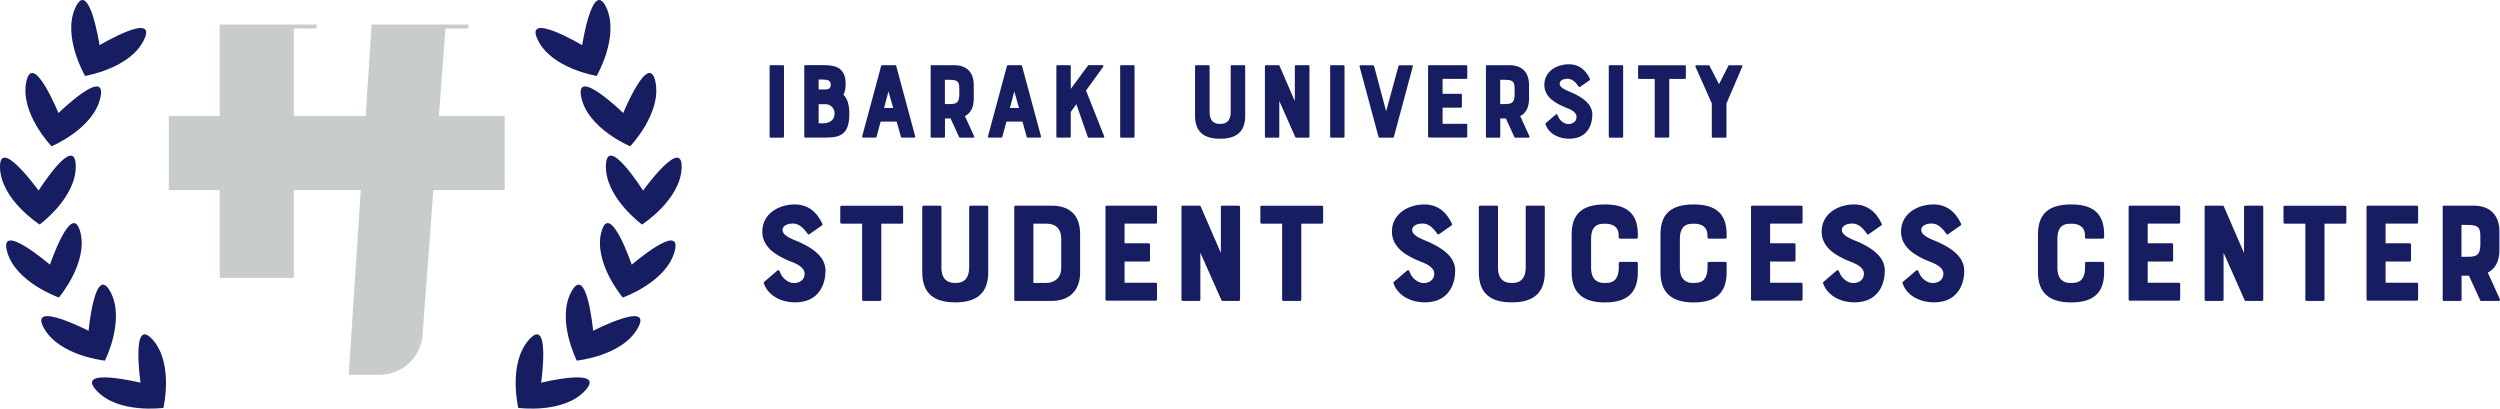 <?xml version="1.0" encoding="UTF-8"?>
<svg id="_レイヤー_2" data-name="レイヤー 2" xmlns="http://www.w3.org/2000/svg" viewBox="0 0 432.66 70.72">
  <defs>
    <style>
      .cls-1 {
        fill: #171d61;
      }

      .cls-1, .cls-2 {
        stroke-width: 0px;
      }

      .cls-2 {
        fill: #c8cccd;
      }
    </style>
  </defs>
  <g id="_レイヤー_1-2" data-name="レイヤー 1">
    <g>
      <path class="cls-2" d="M87.36,20.09h-11.4l1.13-15.15h3.97v-.7h-16.77v.35h0l-1.01,15.5h-12.43V4.94h3.94v-.7h-16.77v.7h0v15.15h-8.81v12.83h8.81v15.17h12.83v-15.17h11.59l-2.09,31.94h5.33c4.14,0,7.49-3.35,7.49-7.49l1.83-24.45h12.35v-12.83Z"/>
      <g>
        <g>
          <path class="cls-1" d="M26.38,58.74c3.73,4.11,1.9,11.85,1.9,11.85,0,0-7.88,1.08-11.61-3.03-3.73-4.11,7.65-1.33,7.65-1.33,0,0-1.67-11.6,2.06-7.49Z"/>
          <path class="cls-1" d="M19.08,50.45c2.67,4.86-.92,11.96-.92,11.96,0,0-7.91-.79-10.58-5.66-2.67-4.86,7.75.5,7.75.5,0,0,1.08-11.67,3.75-6.8Z"/>
          <path class="cls-1" d="M13.88,40.07c1.46,5.35-3.69,11.42-3.69,11.42,0,0-7.51-2.62-8.97-7.97-1.46-5.35,7.42,2.29,7.42,2.29,0,0,3.77-11.09,5.23-5.74Z"/>
          <path class="cls-1" d="M13.11,28.62c.17,5.55-6.25,10.24-6.25,10.24C6.86,38.86.17,34.57,0,29.02c-.17-5.55,6.68,3.96,6.68,3.96,0,0,6.26-9.91,6.43-4.36Z"/>
          <path class="cls-1" d="M17.39,16.82c-1.13,5.43-8.47,8.5-8.47,8.5,0,0-5.5-5.74-4.37-11.17,1.13-5.43,5.57,5.41,5.57,5.41,0,0,8.4-8.17,7.27-2.74Z"/>
          <path class="cls-1" d="M24.94,6.85c-2.37,5.02-10.22,6.29-10.22,6.29,0,0-4.01-6.87-1.65-11.88,2.37-5.02,4.16,6.56,4.16,6.56,0,0,10.07-5.99,7.71-.97Z"/>
        </g>
        <g>
          <path class="cls-1" d="M91.59,58.74c-3.73,4.11-1.9,11.85-1.9,11.85,0,0,7.88,1.08,11.61-3.03,3.73-4.11-7.65-1.33-7.65-1.33,0,0,1.67-11.6-2.06-7.49Z"/>
          <path class="cls-1" d="M98.9,50.45c-2.67,4.86.92,11.96.92,11.96,0,0,7.91-.79,10.58-5.66,2.67-4.86-7.75.5-7.75.5,0,0-1.08-11.67-3.75-6.8Z"/>
          <path class="cls-1" d="M104.09,40.07c-1.46,5.35,3.69,11.42,3.69,11.42,0,0,7.51-2.62,8.97-7.97,1.46-5.35-7.42,2.29-7.42,2.29,0,0-3.77-11.09-5.23-5.74Z"/>
          <path class="cls-1" d="M104.86,28.62c-.17,5.55,6.25,10.24,6.25,10.24,0,0,6.69-4.3,6.86-9.84s-6.68,3.96-6.68,3.96c0,0-6.26-9.91-6.43-4.36Z"/>
          <path class="cls-1" d="M100.59,16.82c1.13,5.43,8.47,8.5,8.47,8.5,0,0,5.5-5.74,4.37-11.17-1.13-5.43-5.57,5.41-5.57,5.41,0,0-8.4-8.17-7.27-2.74Z"/>
          <path class="cls-1" d="M93.04,6.85c2.37,5.02,10.22,6.29,10.22,6.29,0,0,4.01-6.87,1.65-11.88-2.37-5.02-4.16,6.56-4.16,6.56,0,0-10.07-5.99-7.71-.97Z"/>
        </g>
      </g>
    </g>
    <g>
      <path class="cls-1" d="M142.86,46.86c0,.75-.12,2.2-.95,3.42-.92,1.38-2.37,2.05-4.37,2.05-2.12,0-4.6-1.02-5.37-3.35-.03-.07,0-.15.08-.2l2.3-1.97c.1-.08.25-.08.33.05.05.12.15.33.27.58.38.77,1.28,1.55,2.27,1.55.78,0,1.83-.42,1.83-1.62s-1.58-1.8-2.55-2.17c-1.12-.45-2.27-1.02-3.25-1.87-1.02-.95-1.52-2-1.52-3.25,0-3.12,2.87-4.7,5.6-4.7,2.15,0,3.75,1.12,4.8,3.35.05.1,0,.23-.08.28l-2.22,1.55c-.1.05-.15.05-.25-.08-.85-1.22-1.6-1.8-2.6-1.8-.52,0-1.75.2-1.75,1.12,0,1.12,2.07,1.7,3.07,2.17,1.9.9,4.37,2.32,4.37,4.9Z"/>
      <path class="cls-1" d="M145.42,38.49v-2.67c0-.12.1-.22.23-.22h10.42c.12,0,.23.1.23.22v2.67c0,.12-.1.22-.23.22h-3.55v13.15c0,.12-.1.22-.22.22h-2.87c-.12,0-.23-.1-.23-.22v-13.15h-3.55c-.12,0-.23-.1-.23-.22Z"/>
      <path class="cls-1" d="M167.74,35.81c0-.12.1-.22.22-.22h2.85c.12,0,.22.1.22.22v11.3c0,3.6-1.97,5.22-5.7,5.22-3.52,0-5.72-1.4-5.72-5.22v-11.3c0-.12.1-.22.22-.22h2.87c.12,0,.23.1.23.22v10.5c0,2.17,1.22,2.65,2.25,2.65h.3c1.55,0,2.25-1.05,2.25-2.65v-10.5Z"/>
      <path class="cls-1" d="M185.81,36.99c.75.83,1.12,2.05,1.12,3.55v6.62c0,3.02-1.75,4.92-4.95,4.92h-6.25c-.12,0-.2-.1-.2-.22v-16.05c0-.12.07-.22.2-.22h6.25c1.7,0,2.97.47,3.82,1.4ZM183.66,41.29c0-1.58-.83-2.58-2.57-2.58h-2.25v10.25h2.25c1.5,0,2.57-.97,2.57-2.55v-5.12Z"/>
      <path class="cls-1" d="M191.32,51.86v-16.05c0-.12.08-.22.2-.22h8.5c.12,0,.22.1.22.22v2.67c0,.12-.1.22-.22.22h-5.4v3.4h4.2c.12,0,.2.1.2.22v2.72c0,.12-.08.22-.2.22h-4.2v3.67h5.4c.12,0,.22.1.22.22v2.67c0,.12-.1.22-.22.22h-8.5c-.12,0-.2-.1-.2-.22Z"/>
      <path class="cls-1" d="M211.51,35.59h2.87c.12,0,.23.1.23.22v16.05c0,.12-.1.22-.23.22h-2.77c-.1,0-.2-.05-.22-.12l-3.65-8.22v8.12c0,.12-.1.22-.22.22h-2.85c-.12,0-.2-.1-.2-.22v-16.05c0-.12.08-.22.2-.22h2.95c.1,0,.15.08.17.12l3.5,8.07v-7.97c0-.12.1-.22.22-.22Z"/>
      <path class="cls-1" d="M218.12,38.49v-2.67c0-.12.1-.22.22-.22h10.42c.12,0,.23.1.23.22v2.67c0,.12-.1.22-.23.22h-3.55v13.15c0,.12-.1.22-.23.22h-2.87c-.12,0-.22-.1-.22-.22v-13.15h-3.55c-.12,0-.22-.1-.22-.22Z"/>
      <path class="cls-1" d="M251.84,46.86c0,.75-.12,2.2-.95,3.42-.92,1.38-2.37,2.05-4.37,2.05-2.12,0-4.6-1.02-5.37-3.35-.02-.07,0-.15.08-.2l2.3-1.97c.1-.08.25-.08.33.05.05.12.15.33.27.58.38.77,1.27,1.55,2.27,1.55.77,0,1.82-.42,1.82-1.62s-1.57-1.8-2.55-2.17c-1.12-.45-2.27-1.02-3.25-1.87-1.03-.95-1.53-2-1.53-3.25,0-3.12,2.88-4.7,5.6-4.7,2.15,0,3.75,1.12,4.8,3.35.05.1,0,.23-.07.28l-2.22,1.55c-.1.05-.15.05-.25-.08-.85-1.22-1.6-1.8-2.6-1.8-.52,0-1.75.2-1.75,1.12,0,1.12,2.08,1.7,3.07,2.17,1.9.9,4.38,2.32,4.38,4.9Z"/>
      <path class="cls-1" d="M264.04,35.81c0-.12.1-.22.23-.22h2.85c.12,0,.23.1.23.22v11.3c0,3.6-1.97,5.22-5.7,5.22-3.52,0-5.72-1.4-5.72-5.22v-11.3c0-.12.1-.22.23-.22h2.87c.12,0,.22.1.22.22v10.5c0,2.17,1.22,2.65,2.25,2.65h.3c1.55,0,2.25-1.05,2.25-2.65v-10.5Z"/>
      <path class="cls-1" d="M280.16,45.54c0-.12.1-.22.22-.22h2.85c.12,0,.22.1.22.22v1.58c0,3.67-1.97,5.22-5.7,5.22-3.47,0-5.75-1.38-5.75-5.22v-6.57c0-3.7,2.02-5.17,5.75-5.17,3.52,0,5.7,1.35,5.7,5.17v.52c0,.12-.1.23-.22.23h-2.87c-.12,0-.23-.1-.23-.23v-.4c0-1.38-1.02-1.95-2.25-1.95h-.3c-.83,0-1.38.23-1.75.73-.35.47-.47,1.1-.47,1.92v4.95c0,2.17,1.22,2.65,2.22,2.65h.3c.83,0,1.4-.23,1.77-.72.33-.45.5-1.08.5-1.92v-.78Z"/>
      <path class="cls-1" d="M295.51,45.54c0-.12.1-.22.23-.22h2.85c.12,0,.23.1.23.22v1.58c0,3.67-1.97,5.22-5.7,5.22-3.47,0-5.75-1.38-5.75-5.22v-6.57c0-3.7,2.02-5.17,5.75-5.17,3.52,0,5.7,1.35,5.7,5.17v.52c0,.12-.1.23-.23.23h-2.87c-.12,0-.22-.1-.22-.23v-.4c0-1.38-1.02-1.95-2.25-1.95h-.3c-.82,0-1.37.23-1.75.73-.35.47-.48,1.1-.48,1.92v4.95c0,2.17,1.23,2.65,2.22,2.65h.3c.82,0,1.4-.23,1.77-.72.32-.45.5-1.08.5-1.92v-.78Z"/>
      <path class="cls-1" d="M303.04,51.86v-16.05c0-.12.08-.22.2-.22h8.5c.12,0,.22.1.22.22v2.67c0,.12-.1.22-.22.22h-5.4v3.4h4.2c.12,0,.2.1.2.22v2.72c0,.12-.08.22-.2.22h-4.2v3.67h5.4c.12,0,.22.1.22.22v2.67c0,.12-.1.22-.22.22h-8.5c-.12,0-.2-.1-.2-.22Z"/>
      <path class="cls-1" d="M326.19,46.86c0,.75-.12,2.2-.95,3.42-.92,1.38-2.37,2.05-4.37,2.05-2.12,0-4.6-1.02-5.37-3.35-.03-.07,0-.15.08-.2l2.3-1.97c.1-.08.25-.08.33.05.05.12.15.33.27.58.38.77,1.28,1.55,2.27,1.55.78,0,1.83-.42,1.83-1.62s-1.58-1.8-2.55-2.17c-1.12-.45-2.27-1.02-3.25-1.87-1.02-.95-1.52-2-1.52-3.25,0-3.12,2.87-4.7,5.6-4.7,2.15,0,3.75,1.12,4.8,3.35.05.1,0,.23-.08.28l-2.22,1.55c-.1.05-.15.05-.25-.08-.85-1.22-1.6-1.8-2.6-1.8-.53,0-1.75.2-1.75,1.12,0,1.12,2.07,1.7,3.07,2.17,1.9.9,4.37,2.32,4.37,4.9Z"/>
      <path class="cls-1" d="M339.94,46.86c0,.75-.12,2.2-.95,3.42-.92,1.38-2.37,2.05-4.37,2.05-2.12,0-4.6-1.02-5.37-3.35-.02-.07,0-.15.08-.2l2.3-1.97c.1-.08.25-.08.32.05.05.12.15.33.28.58.38.77,1.27,1.55,2.27,1.55.77,0,1.83-.42,1.83-1.62s-1.58-1.8-2.55-2.17c-1.12-.45-2.27-1.02-3.25-1.87-1.03-.95-1.53-2-1.53-3.25,0-3.12,2.88-4.7,5.6-4.7,2.15,0,3.75,1.12,4.8,3.35.05.1,0,.23-.08.28l-2.22,1.55c-.1.05-.15.05-.25-.08-.85-1.22-1.6-1.8-2.6-1.8-.52,0-1.75.2-1.75,1.12,0,1.12,2.07,1.7,3.07,2.17,1.9.9,4.37,2.32,4.37,4.9Z"/>
      <path class="cls-1" d="M360.86,45.54c0-.12.1-.22.22-.22h2.85c.12,0,.22.1.22.22v1.58c0,3.67-1.97,5.22-5.7,5.22-3.47,0-5.75-1.38-5.75-5.22v-6.57c0-3.7,2.03-5.17,5.75-5.17,3.52,0,5.7,1.35,5.7,5.17v.52c0,.12-.1.23-.22.23h-2.87c-.12,0-.23-.1-.23-.23v-.4c0-1.38-1.02-1.95-2.25-1.95h-.3c-.83,0-1.38.23-1.75.73-.35.47-.47,1.1-.47,1.92v4.95c0,2.17,1.22,2.65,2.22,2.65h.3c.83,0,1.4-.23,1.77-.72.33-.45.5-1.08.5-1.92v-.78Z"/>
      <path class="cls-1" d="M368.39,51.86v-16.05c0-.12.07-.22.2-.22h8.5c.12,0,.22.1.22.22v2.67c0,.12-.1.22-.22.22h-5.4v3.4h4.2c.12,0,.2.1.2.22v2.72c0,.12-.07.22-.2.22h-4.2v3.67h5.4c.12,0,.22.1.22.22v2.67c0,.12-.1.22-.22.22h-8.5c-.12,0-.2-.1-.2-.22Z"/>
      <path class="cls-1" d="M388.59,35.59h2.87c.12,0,.23.1.23.22v16.05c0,.12-.1.22-.23.22h-2.77c-.1,0-.2-.05-.22-.12l-3.65-8.22v8.12c0,.12-.1.22-.23.22h-2.85c-.12,0-.2-.1-.2-.22v-16.05c0-.12.08-.22.2-.22h2.95c.1,0,.15.08.17.12l3.5,8.07v-7.97c0-.12.1-.22.22-.22Z"/>
      <path class="cls-1" d="M395.19,38.49v-2.67c0-.12.1-.22.23-.22h10.42c.12,0,.23.1.23.22v2.67c0,.12-.1.22-.23.22h-3.55v13.15c0,.12-.1.22-.22.22h-2.87c-.12,0-.23-.1-.23-.22v-13.15h-3.55c-.12,0-.23-.1-.23-.22Z"/>
      <path class="cls-1" d="M409.56,51.86v-16.05c0-.12.08-.22.2-.22h8.5c.12,0,.23.1.23.22v2.67c0,.12-.1.22-.23.22h-5.4v3.4h4.2c.12,0,.2.1.2.22v2.72c0,.12-.08.22-.2.22h-4.2v3.67h5.4c.12,0,.23.1.23.22v2.67c0,.12-.1.22-.23.22h-8.5c-.12,0-.2-.1-.2-.22Z"/>
      <path class="cls-1" d="M430.54,47.16l2.1,4.62c.08.15-.03.3-.17.3h-3.07c-.1,0-.15-.05-.17-.12l-1.95-4.25h-1.27v4.15c0,.12-.1.22-.22.22h-2.88c-.1,0-.17-.1-.17-.22v-16.05c0-.12.08-.22.17-.22h5.2c2.77,0,4.45,1.58,4.45,4.5v3.15c0,.88-.15,1.7-.45,2.32-.35.72-.85,1.27-1.55,1.6ZM429.26,40.84c0-1.75-.65-1.92-2.55-1.92h-.72v5.52h.72c1.58,0,2.5-.02,2.55-1.97v-1.62Z"/>
    </g>
    <g>
      <path class="cls-1" d="M133.19,23.65v-12.2c0-.09.06-.17.15-.17h2.17c.09,0,.17.08.17.17v12.2c0,.09-.08.17-.17.17h-2.17c-.09,0-.15-.08-.15-.17Z"/>
      <path class="cls-1" d="M145.96,16.39c.72.68,1.03,1.79,1.03,3.32,0,1.63-.34,2.79-1.12,3.4-.74.59-1.79.7-2.83.7h-3.7c-.1,0-.15-.08-.15-.17v-12.2c0-.09.06-.17.15-.17h3.04c1.03,0,2.09.08,2.81.55.89.57,1.16,1.6,1.16,2.7,0,.74-.11,1.39-.38,1.86ZM141.68,15.48h1.16c.61,0,.93-.19.93-.85s-.49-.86-1.33-.86h-.76v1.71ZM144.44,19.66c0-.91-.65-1.63-1.62-1.63h-1.14v3.31h.72c1.04,0,2.03-.46,2.03-1.67Z"/>
      <path class="cls-1" d="M152.61,11.28h2.36c.08,0,.11.06.13.11l3.29,12.21c.02.11-.06.21-.17.21h-2.17c-.06,0-.11-.04-.13-.11l-.74-2.66h-2.77l-.72,2.66c-.02.08-.06.11-.13.11h-2.18c-.11,0-.19-.09-.17-.21l3.29-12.21c.02-.06.06-.11.13-.11ZM154.58,18.69l-.82-2.87-.76,2.87h1.58Z"/>
      <path class="cls-1" d="M166.99,20.08l1.6,3.51c.06.11-.02.23-.13.23h-2.34c-.08,0-.11-.04-.13-.09l-1.48-3.23h-.97v3.15c0,.09-.08.17-.17.17h-2.18c-.08,0-.13-.08-.13-.17v-12.2c0-.09.06-.17.13-.17h3.95c2.11,0,3.38,1.2,3.38,3.42v2.39c0,.66-.11,1.29-.34,1.77-.27.55-.65.97-1.18,1.22ZM166.02,15.27c0-1.33-.49-1.46-1.94-1.46h-.55v4.2h.55c1.2,0,1.9-.02,1.94-1.5v-1.24Z"/>
      <path class="cls-1" d="M174.38,11.28h2.36c.08,0,.11.06.13.11l3.29,12.21c.02.11-.06.21-.17.21h-2.17c-.06,0-.11-.04-.13-.11l-.74-2.66h-2.77l-.72,2.66c-.02.08-.06.11-.13.11h-2.18c-.11,0-.19-.09-.17-.21l3.29-12.21c.02-.06.06-.11.13-.11ZM176.36,18.69l-.82-2.87-.76,2.87h1.58Z"/>
      <path class="cls-1" d="M190.93,11.55l-2.98,4.12,3.15,7.94c.04.09-.02.21-.15.21h-2.56c-.06,0-.11-.04-.13-.11l-1.98-5.68-.97,1.33v4.29c0,.09-.08.17-.17.17h-2.17c-.09,0-.15-.08-.15-.17v-12.2c0-.09.06-.17.15-.17h2.17c.09,0,.17.08.17.17v3.93l2.98-4.03c.06-.08.08-.08.15-.08h2.36c.13,0,.21.15.13.27Z"/>
      <path class="cls-1" d="M193.86,23.65v-12.2c0-.09.06-.17.15-.17h2.17c.09,0,.17.08.17.17v12.2c0,.09-.08.17-.17.17h-2.17c-.09,0-.15-.08-.15-.17Z"/>
      <path class="cls-1" d="M212.99,11.45c0-.09.08-.17.17-.17h2.17c.1,0,.17.08.17.17v8.59c0,2.74-1.5,3.97-4.33,3.97-2.68,0-4.35-1.06-4.35-3.97v-8.59c0-.09.08-.17.17-.17h2.18c.1,0,.17.08.17.17v7.98c0,1.65.93,2.01,1.71,2.01h.23c1.18,0,1.71-.8,1.71-2.01v-7.98Z"/>
      <path class="cls-1" d="M224.27,11.28h2.18c.1,0,.17.08.17.17v12.2c0,.09-.08.17-.17.17h-2.11c-.08,0-.15-.04-.17-.09l-2.77-6.25v6.17c0,.09-.08.17-.17.17h-2.17c-.09,0-.15-.08-.15-.17v-12.2c0-.09.06-.17.15-.17h2.24c.08,0,.11.06.13.09l2.66,6.14v-6.06c0-.09.08-.17.17-.17Z"/>
      <path class="cls-1" d="M230.2,23.65v-12.2c0-.09.06-.17.15-.17h2.17c.1,0,.17.08.17.17v12.2c0,.09-.08.17-.17.17h-2.17c-.09,0-.15-.08-.15-.17Z"/>
      <path class="cls-1" d="M242.04,11.4c.04-.06.08-.11.15-.11h2.17c.11,0,.19.09.15.21l-3.29,12.21c-.04.08-.08.11-.15.11h-2.36c-.06,0-.11-.04-.13-.11l-3.29-12.21c-.02-.11.06-.21.17-.21h2.19c.08,0,.11.06.15.11l2.09,7.86,2.15-7.86Z"/>
      <path class="cls-1" d="M247.15,23.65v-12.2c0-.09.06-.17.15-.17h6.46c.09,0,.17.08.17.17v2.03c0,.09-.08.17-.17.17h-4.1v2.58h3.19c.09,0,.15.08.15.17v2.07c0,.09-.06.17-.15.17h-3.19v2.79h4.1c.09,0,.17.08.17.17v2.03c0,.09-.08.17-.17.17h-6.46c-.09,0-.15-.08-.15-.17Z"/>
      <path class="cls-1" d="M263.09,20.08l1.6,3.51c.06.11-.02.23-.13.23h-2.34c-.08,0-.11-.04-.13-.09l-1.48-3.23h-.97v3.15c0,.09-.08.17-.17.17h-2.18c-.08,0-.13-.08-.13-.17v-12.2c0-.09.06-.17.13-.17h3.95c2.11,0,3.38,1.2,3.38,3.42v2.39c0,.66-.11,1.29-.34,1.77-.27.55-.65.97-1.18,1.22ZM262.12,15.27c0-1.33-.49-1.46-1.94-1.46h-.55v4.2h.55c1.2,0,1.9-.02,1.94-1.5v-1.24Z"/>
      <path class="cls-1" d="M275.57,19.85c0,.57-.09,1.67-.72,2.6-.7,1.04-1.8,1.56-3.32,1.56-1.62,0-3.5-.78-4.08-2.55-.02-.06,0-.11.06-.15l1.75-1.5c.08-.06.19-.06.25.04.04.1.11.25.21.44.29.59.97,1.18,1.73,1.18.59,0,1.39-.32,1.39-1.24s-1.2-1.37-1.94-1.65c-.85-.34-1.73-.78-2.47-1.42-.78-.72-1.16-1.52-1.16-2.47,0-2.38,2.18-3.57,4.25-3.57,1.63,0,2.85.85,3.65,2.55.04.08,0,.17-.06.21l-1.69,1.18c-.08.04-.11.04-.19-.06-.65-.93-1.22-1.37-1.98-1.37-.4,0-1.33.15-1.33.85,0,.85,1.58,1.29,2.34,1.65,1.44.68,3.32,1.77,3.32,3.72Z"/>
      <path class="cls-1" d="M278.42,23.65v-12.2c0-.09.06-.17.15-.17h2.17c.09,0,.17.08.17.17v12.2c0,.09-.08.17-.17.17h-2.17c-.09,0-.15-.08-.15-.17Z"/>
      <path class="cls-1" d="M283.5,13.49v-2.03c0-.09.08-.17.17-.17h7.92c.09,0,.17.08.17.17v2.03c0,.09-.08.17-.17.17h-2.7v9.99c0,.09-.08.17-.17.17h-2.18c-.09,0-.17-.08-.17-.17v-9.99h-2.7c-.09,0-.17-.08-.17-.17Z"/>
      <path class="cls-1" d="M299.11,11.38c.06-.09.08-.09.15-.09h2.13c.11,0,.19.11.15.21l-2.75,6.4v5.76c0,.09-.08.17-.17.17h-2.24c-.06,0-.13-.08-.13-.17v-5.76l-2.83-6.36c-.04-.13.02-.25.15-.25h2.13c.08,0,.1,0,.15.09l1.65,3.19,1.62-3.19Z"/>
    </g>
  </g>
</svg>